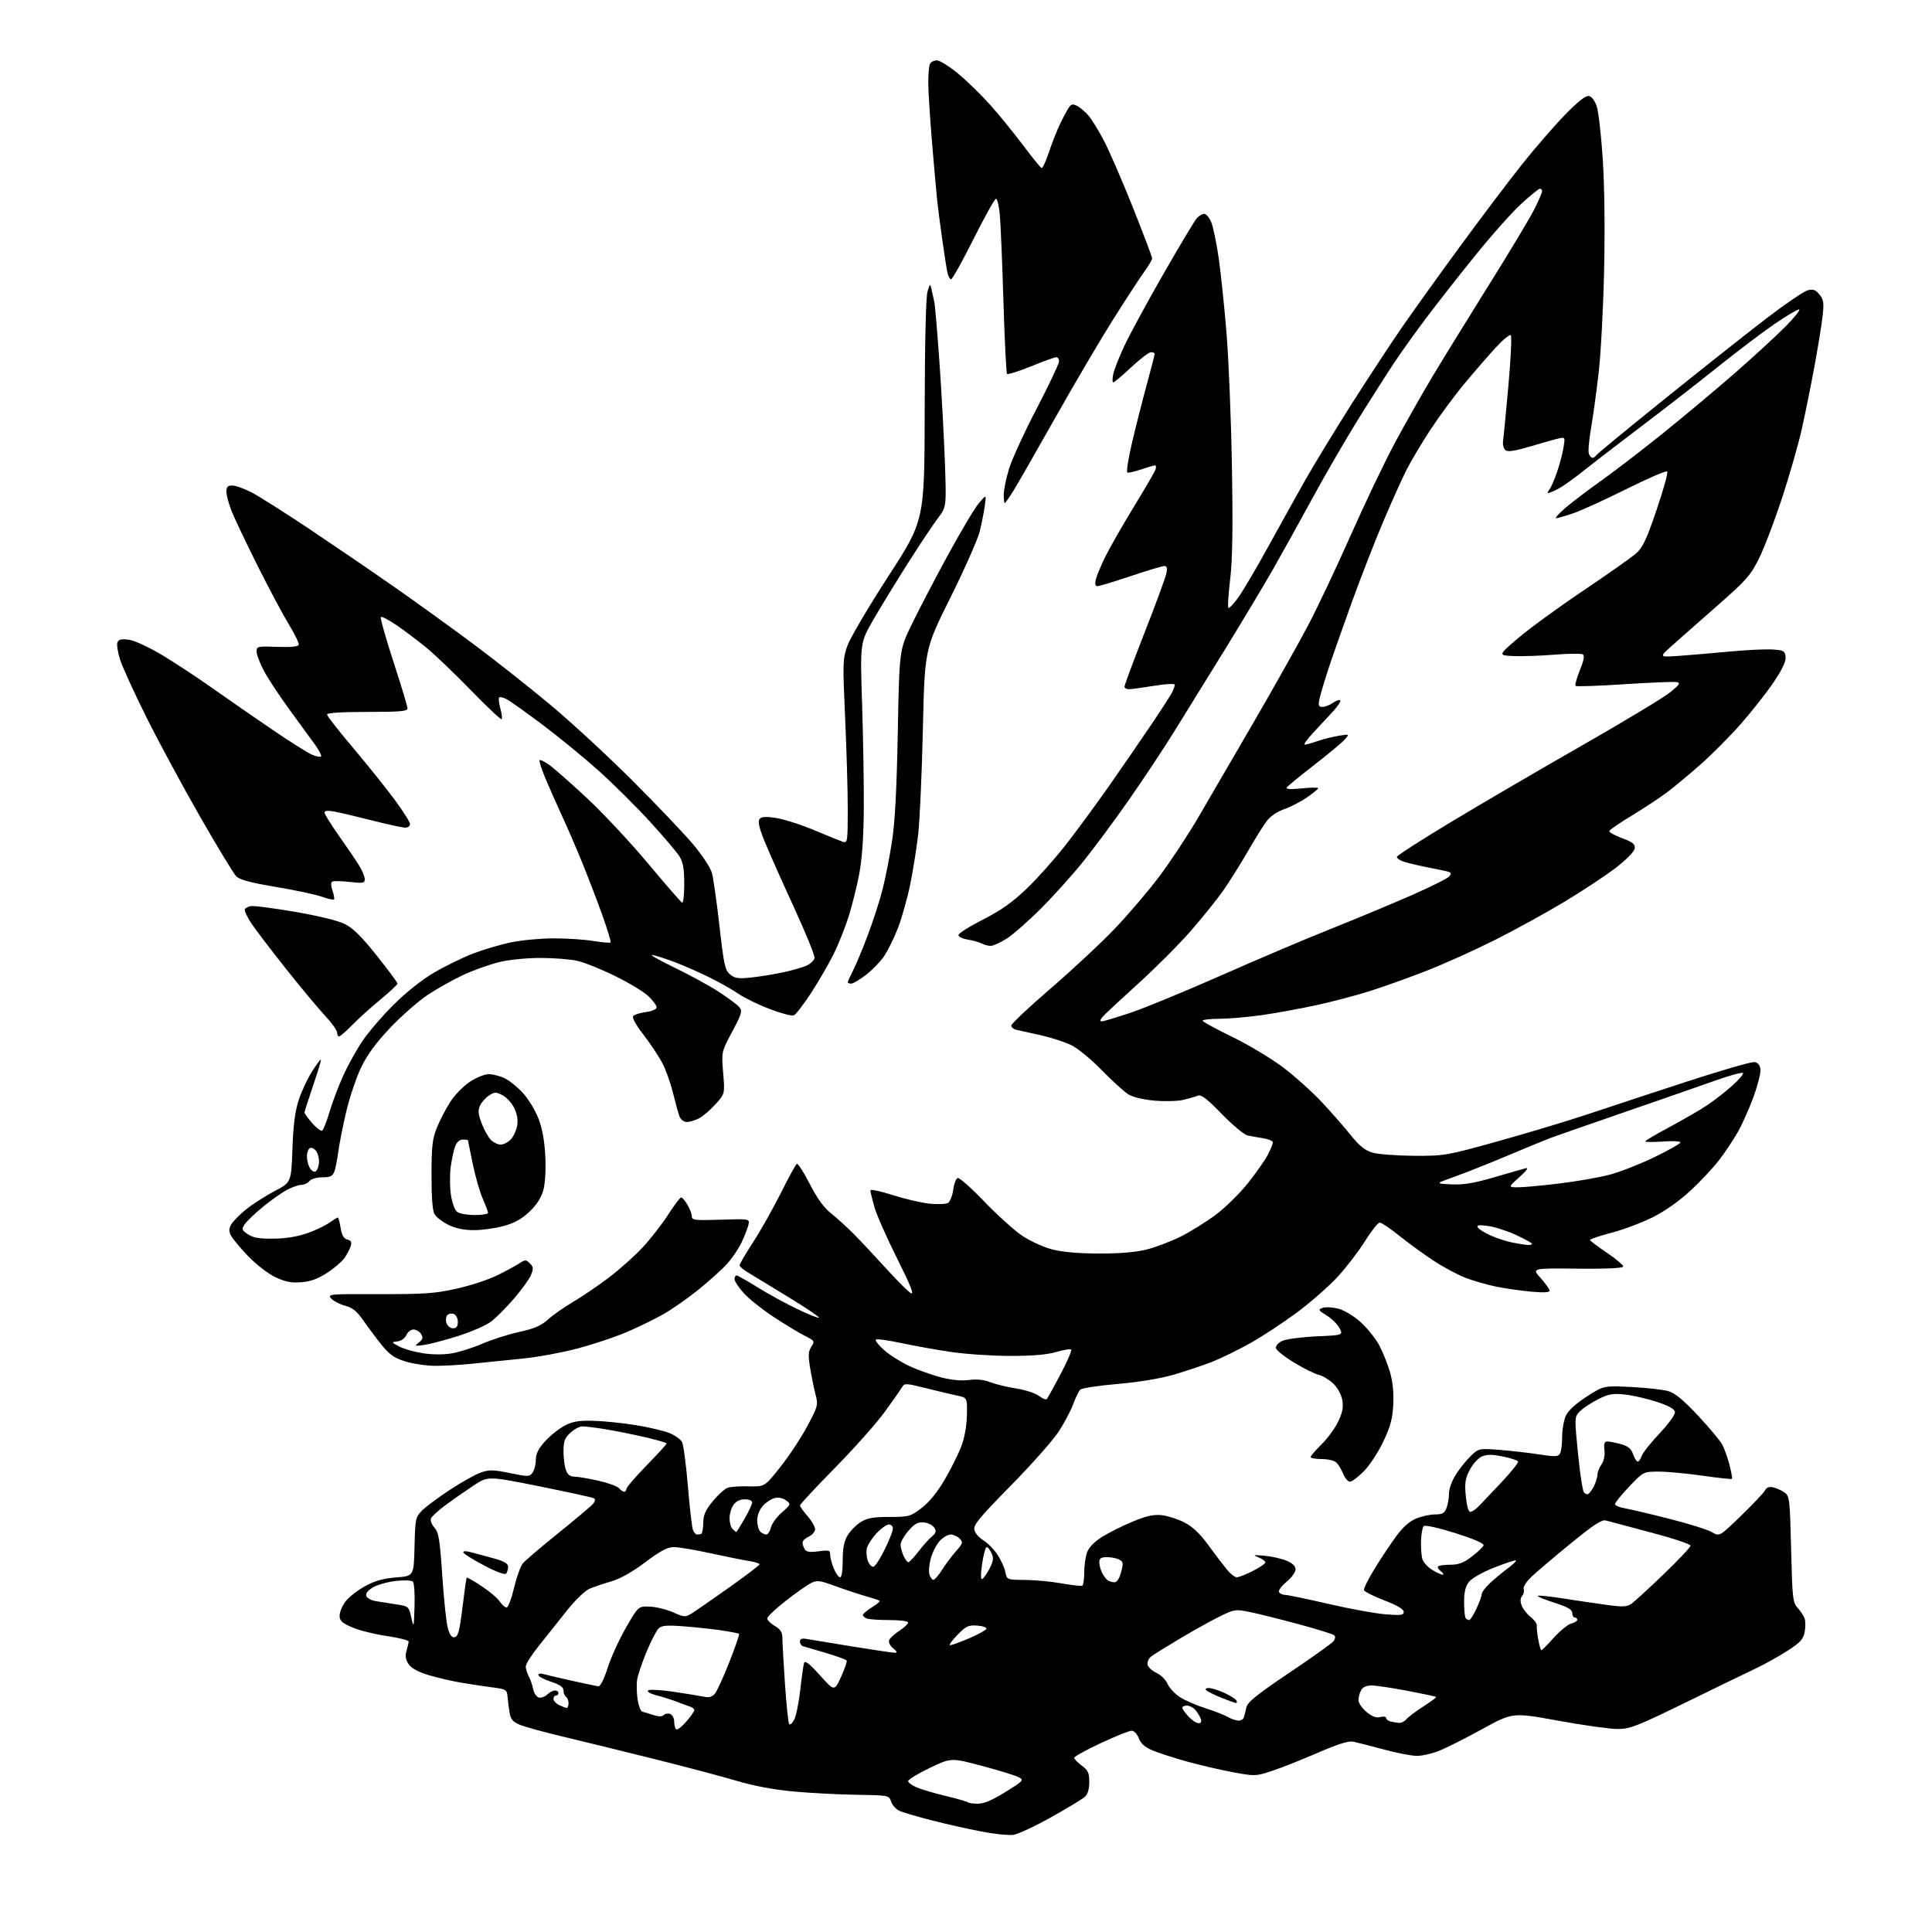 <?xml version="1.0" encoding="UTF-8" standalone="no"?>
<svg 
  version="1.1" 
  xmlns="http://www.w3.org/2000/svg" 
  xmlns:xlink="http://www.w3.org/1999/xlink" 
  xmlns:svg="http://www.w3.org/2000/svg"
  xmlns:rdf="http://www.w3.org/1999/02/22-rdf-syntax-ns#"
  xmlns:cc="http://creativecommons.org/ns#"
  xmlns:dc="http://purl.org/dc/elements/1.1/"
  viewBox="0 0 768 768"
  width="768"
  height="768"
>
<style>svg {background-color: white; }</style>"
<path stroke="none" fill="black" fill-rule="evenodd" d="M402.87,729.37C401.02,729.65 395.23,729.05 390.00,728.04C384.77,727.04 375.90,725.04 370.27,723.59C364.64,722.15 358.92,720.47 357.55,719.84C356.19,719.22 354.69,717.57 354.23,716.18C353.39,713.67 353.32,713.65 340.44,713.45C333.32,713.34 322.09,712.76 315.47,712.15C307.67,711.44 299.77,709.96 292.97,707.94C287.21,706.22 271.93,702.18 259.00,698.96C246.07,695.74 229.79,691.76 222.82,690.10C215.84,688.44 208.56,686.42 206.63,685.62C203.85,684.46 203.01,683.46 202.57,680.83C202.27,679.00 201.91,676.15 201.76,674.51C201.51,671.68 201.20,671.48 196.00,670.80C192.97,670.41 187.35,669.56 183.50,668.92C179.65,668.28 173.69,666.89 170.25,665.84C166.07,664.55 163.46,663.10 162.39,661.47C161.25,659.73 161.01,658.21 161.58,656.26C162.03,654.74 162.41,653.07 162.44,652.55C162.47,652.03 158.58,651.04 153.80,650.35C149.01,649.66 142.82,648.12 140.05,646.92C135.88,645.13 135.00,644.31 135.00,642.22C135.00,640.83 136.07,638.28 137.38,636.57C138.69,634.85 142.18,632.13 145.13,630.52C149.06,628.38 152.38,627.45 157.50,627.05C164.50,626.50 164.50,626.50 164.78,614.86C165.05,603.70 165.18,603.09 167.78,600.45C169.28,598.93 174.29,595.20 178.93,592.17C183.56,589.13 189.08,586.05 191.20,585.32C194.48,584.19 196.19,584.23 202.73,585.58C209.97,587.08 210.48,587.06 211.70,585.39C212.42,584.42 213.00,582.13 213.00,580.31C213.00,577.91 214.00,575.89 216.68,572.93C218.71,570.69 222.19,567.90 224.43,566.73C227.64,565.05 230.04,564.64 235.82,564.78C239.85,564.89 247.38,565.65 252.55,566.48C257.72,567.31 263.77,568.73 266.00,569.62C268.23,570.51 270.53,572.12 271.11,573.20C271.68,574.28 272.74,582.21 273.45,590.83C274.16,599.45 275.08,607.29 275.48,608.25C275.88,609.21 276.62,610.00 277.11,610.00C277.60,610.00 278.34,609.89 278.75,609.75C279.16,609.61 279.52,607.66 279.55,605.41C279.59,602.21 280.41,600.34 283.39,596.70C285.47,594.16 288.15,591.76 289.34,591.38C290.53,590.99 294.31,590.75 297.75,590.84C303.99,591.00 303.99,591.00 310.27,583.06C313.72,578.70 318.52,571.43 320.92,566.91C325.19,558.91 325.27,558.58 324.13,554.10C323.49,551.57 322.53,546.82 322.00,543.55C321.23,538.75 321.33,537.15 322.53,535.32C323.96,533.14 323.85,532.96 319.76,530.91C317.42,529.73 311.85,526.36 307.40,523.42C302.94,520.48 297.65,516.25 295.65,514.03C293.64,511.81 292.00,509.32 292.00,508.50C292.00,507.67 292.35,507.00 292.78,507.00C293.20,507.00 296.92,509.10 301.03,511.66C305.14,514.22 312.23,518.11 316.78,520.30C321.33,522.49 325.27,524.06 325.54,523.79C325.81,523.53 320.28,519.80 313.26,515.52C306.24,511.23 299.04,506.85 297.25,505.78C295.46,504.71 294.00,503.44 294.00,502.95C294.00,502.47 296.42,498.34 299.38,493.78C302.34,489.23 307.28,480.47 310.35,474.33C313.42,468.18 316.30,462.93 316.75,462.66C317.19,462.38 319.50,465.96 321.88,470.61C324.84,476.39 327.50,480.08 330.30,482.28C332.55,484.05 336.66,487.79 339.44,490.59C342.22,493.39 348.03,499.59 352.35,504.36C356.66,509.13 361.06,513.50 362.12,514.07C363.51,514.81 361.97,510.94 356.63,500.30C352.55,492.16 348.49,482.96 347.60,479.85C346.72,476.74 346.00,473.75 346.00,473.20C346.00,472.66 349.94,473.48 354.76,475.03C359.58,476.58 366.22,478.13 369.51,478.47C372.82,478.81 376.14,478.66 376.92,478.13C377.70,477.60 378.60,475.26 378.92,472.92C379.24,470.58 380.04,468.48 380.70,468.27C381.36,468.05 386.08,472.23 391.20,477.56C396.31,482.89 403.07,489.00 406.21,491.13C409.42,493.32 414.67,495.73 418.21,496.65C422.36,497.72 428.75,498.28 437.00,498.30C445.43,498.31 451.62,497.77 456.00,496.65C459.57,495.74 465.65,493.41 469.50,491.48C473.35,489.55 479.59,485.65 483.38,482.81C487.16,479.97 492.91,474.30 496.16,470.21C499.41,466.12 502.96,461.05 504.04,458.93C505.12,456.81 506.00,454.63 506.00,454.09C506.00,453.54 504.31,452.82 502.25,452.49C500.19,452.16 497.38,451.66 496.00,451.38C494.61,451.10 490.03,447.30 485.71,442.85C479.87,436.83 477.48,435.00 476.21,435.53C475.27,435.91 472.70,436.67 470.50,437.20C468.30,437.74 463.13,437.88 459.02,437.53C454.45,437.13 450.36,436.15 448.52,435.01C446.86,433.98 442.15,429.70 438.05,425.49C433.96,421.28 428.56,416.81 426.05,415.56C423.55,414.31 418.12,412.52 414.00,411.58C409.88,410.64 405.49,409.67 404.25,409.42C403.01,409.17 402.00,408.39 402.00,407.68C402.00,406.98 409.03,400.35 417.63,392.95C426.23,385.55 437.72,374.84 443.16,369.13C448.61,363.43 456.61,354.04 460.94,348.27C465.28,342.49 472.29,331.85 476.51,324.63C480.73,317.41 490.72,300.25 498.70,286.50C506.68,272.75 516.28,255.65 520.04,248.50C523.80,241.35 531.43,225.21 537.01,212.62C542.58,200.04 550.43,183.61 554.45,176.12C558.46,168.63 565.25,156.65 569.53,149.50C573.82,142.35 583.94,125.93 592.03,113.00C600.11,100.07 608.14,86.70 609.87,83.28C611.59,79.86 613.00,76.59 613.00,76.03C613.00,75.46 612.62,75.00 612.14,75.00C611.67,75.00 608.32,77.72 604.69,81.05C601.06,84.37 592.76,93.71 586.24,101.80C579.71,109.88 571.00,121.00 566.87,126.50C562.73,132.00 557.10,139.88 554.35,144.00C551.59,148.12 545.28,158.03 540.31,166.00C535.34,173.97 527.11,188.15 522.02,197.50C516.92,206.85 509.81,219.68 506.21,226.00C502.62,232.32 493.85,246.95 486.74,258.50C479.62,270.05 470.44,284.90 466.33,291.50C462.22,298.10 454.28,310.06 448.68,318.08C443.08,326.10 434.98,337.02 430.69,342.36C426.41,347.69 418.81,356.14 413.81,361.13C408.82,366.13 402.68,371.52 400.17,373.11C397.66,374.70 394.79,376.00 393.79,376.00C392.79,376.00 391.19,375.57 390.24,375.05C389.28,374.53 386.81,373.84 384.75,373.51C382.69,373.18 381.00,372.37 381.00,371.70C381.01,371.04 385.37,368.28 390.71,365.56C397.88,361.92 402.42,358.71 408.08,353.30C412.30,349.27 419.35,341.36 423.74,335.73C428.13,330.11 435.97,319.43 441.17,312.00C446.36,304.57 453.80,293.77 457.68,288.00C461.57,282.23 465.26,276.52 465.88,275.32C466.49,274.11 467.00,272.71 467.00,272.20C467.00,271.67 463.52,271.84 458.75,272.62C454.21,273.36 449.71,273.97 448.75,273.98C447.79,273.99 447.00,273.52 447.00,272.93C447.00,272.34 450.62,262.61 455.05,251.32C459.47,240.03 463.35,229.48 463.67,227.89C464.09,225.79 463.86,225.00 462.83,225.00C462.05,225.00 456.05,226.80 449.50,229.00C442.95,231.20 437.00,233.00 436.28,233.00C435.35,233.00 435.16,232.19 435.63,230.25C435.99,228.74 437.76,224.55 439.55,220.95C441.35,217.35 446.38,208.58 450.73,201.45C455.08,194.33 458.93,187.71 459.29,186.75C459.65,185.79 459.58,185.00 459.15,185.00C458.71,185.00 456.26,185.71 453.69,186.59C451.13,187.46 448.64,188.02 448.16,187.84C447.69,187.65 448.51,182.32 449.99,176.00C451.48,169.68 454.11,159.29 455.85,152.92C457.58,146.55 459.00,141.03 459.00,140.67C459.00,140.30 458.34,140.00 457.54,140.00C456.73,140.00 453.19,142.70 449.66,146.00C446.13,149.30 442.93,152.00 442.54,152.00C442.16,152.00 442.15,150.54 442.52,148.75C442.90,146.96 444.89,141.90 446.94,137.50C448.99,133.10 455.96,120.28 462.42,109.00C468.89,97.72 474.88,87.71 475.74,86.75C476.61,85.79 477.94,85.00 478.71,85.00C479.47,85.00 480.73,86.50 481.49,88.32C482.25,90.15 483.59,96.56 484.45,102.57C485.31,108.58 486.72,122.05 487.57,132.50C488.43,142.95 489.39,166.80 489.71,185.50C490.13,210.08 489.93,222.49 489.01,230.28C488.30,236.21 487.98,241.31 488.29,241.62C488.60,241.93 490.35,240.12 492.17,237.60C494.00,235.08 499.27,226.15 503.89,217.76C508.50,209.37 515.20,197.32 518.77,191.00C522.35,184.68 530.71,170.95 537.35,160.50C543.99,150.05 553.01,136.32 557.39,130.00C561.76,123.67 572.10,109.28 580.35,98.00C588.61,86.72 599.65,72.10 604.90,65.50C610.15,58.90 617.89,49.97 622.10,45.65C627.33,40.29 630.34,37.92 631.63,38.17C632.76,38.39 633.99,40.03 634.75,42.34C635.43,44.43 636.51,53.88 637.13,63.32C637.81,73.71 638.02,91.17 637.66,107.50C637.33,122.35 636.36,140.57 635.51,148.00C634.66,155.43 633.30,165.39 632.47,170.14C631.65,174.89 631.26,179.50 631.60,180.39C631.94,181.27 632.59,182.00 633.05,182.00C633.51,182.00 634.16,181.55 634.50,181.01C634.83,180.46 647.27,170.23 662.14,158.26C677.01,146.29 695.20,131.90 702.57,126.27C709.93,120.65 717.17,115.74 718.65,115.37C720.76,114.84 721.75,115.21 723.27,117.09C724.91,119.11 725.10,120.40 724.53,125.49C724.17,128.79 722.75,137.57 721.39,145.00C720.03,152.43 717.77,163.68 716.37,170.00C714.97,176.32 711.37,188.93 708.39,198.00C705.40,207.07 701.28,217.88 699.23,222.00C695.86,228.77 694.22,230.63 682.40,241.00C675.19,247.32 667.09,254.47 664.40,256.89C659.50,261.27 659.50,261.27 667.50,260.71C671.90,260.40 680.90,259.63 687.50,259.01C694.10,258.38 701.75,258.01 704.50,258.18C709.04,258.47 709.53,258.74 709.80,261.09C710.01,262.87 708.54,266.00 705.12,271.09C702.38,275.17 696.59,282.55 692.25,287.50C687.92,292.45 680.69,299.74 676.20,303.70C671.71,307.67 665.64,312.72 662.72,314.92C659.80,317.13 653.46,321.31 648.65,324.22C643.83,327.12 639.80,329.89 639.70,330.36C639.59,330.84 641.89,332.11 644.81,333.20C649.18,334.83 650.06,335.56 649.81,337.31C649.63,338.56 646.54,341.71 642.28,344.98C638.32,348.03 629.10,354.12 621.80,358.52C614.50,362.91 602.05,369.75 594.11,373.73C586.18,377.71 574.03,383.18 567.10,385.89C560.17,388.60 550.02,392.23 544.55,393.97C539.07,395.70 529.40,398.25 523.05,399.62C516.70,400.99 507.00,402.76 501.50,403.54C496.00,404.32 488.46,404.97 484.75,404.98C481.04,404.99 478.03,405.34 478.07,405.75C478.11,406.16 483.40,409.05 489.82,412.17C496.24,415.29 505.32,420.73 510.00,424.26C514.67,427.79 521.65,434.05 525.51,438.18C529.37,442.31 534.54,448.22 537.01,451.32C540.30,455.44 542.57,457.27 545.50,458.16C547.70,458.83 555.12,459.40 562.00,459.44C574.26,459.50 574.90,459.39 595.50,453.66C607.05,450.45 623.02,445.64 631.00,442.98C638.98,440.31 656.69,434.48 670.36,430.01C684.04,425.55 696.19,422.03 697.36,422.20C698.81,422.40 699.60,423.33 699.80,425.08C699.97,426.50 698.74,431.40 697.07,435.96C695.41,440.52 692.62,446.79 690.88,449.88C689.14,452.97 685.78,458.03 683.40,461.11C681.03,464.20 675.87,469.71 671.93,473.36C667.52,477.44 661.78,481.49 657.03,483.86C652.78,485.99 645.41,488.76 640.65,490.02C635.89,491.27 632.02,492.57 632.04,492.90C632.05,493.23 635.09,495.52 638.78,498.00C642.47,500.48 645.37,502.95 645.23,503.50C645.06,504.13 638.27,504.43 626.92,504.31C608.88,504.12 608.88,504.12 612.44,508.06C614.40,510.23 616.00,512.48 616.00,513.06C616.00,513.77 613.59,513.90 608.75,513.46C604.76,513.10 598.58,512.22 595.00,511.50C591.42,510.78 585.93,509.22 582.79,508.04C579.65,506.86 573.80,503.73 569.79,501.09C565.78,498.45 559.63,493.97 556.12,491.14C552.61,488.31 549.17,486.00 548.48,486.00C547.78,486.00 545.16,489.28 542.66,493.29C540.16,497.30 535.28,503.68 531.81,507.47C528.34,511.25 521.05,517.65 515.62,521.69C510.18,525.72 501.86,531.20 497.12,533.86C492.38,536.52 485.57,539.86 482.00,541.28C478.42,542.70 471.53,545.01 466.68,546.42C461.19,548.01 452.71,549.42 444.18,550.15C436.66,550.79 430.01,551.81 429.41,552.41C428.81,553.01 427.53,555.65 426.57,558.27C425.61,560.90 422.97,565.85 420.71,569.27C418.45,572.70 409.89,582.34 401.68,590.69C389.07,603.52 386.84,606.24 387.34,608.20C387.66,609.48 389.21,611.28 390.79,612.22C392.38,613.15 394.86,615.64 396.32,617.73C397.77,619.83 399.25,623.00 399.60,624.77C400.25,628.00 400.25,628.00 407.38,628.04C411.29,628.06 417.88,628.68 422.00,629.42C426.12,630.15 429.84,630.56 430.25,630.32C430.66,630.08 431.00,627.73 431.00,625.09C431.00,622.45 431.49,618.91 432.08,617.20C432.76,615.25 434.89,612.99 437.87,611.08C440.46,609.42 445.94,606.66 450.04,604.95C455.70,602.60 458.53,601.96 461.78,602.30C464.13,602.56 468.18,603.85 470.78,605.18C474.05,606.85 476.94,609.57 480.21,614.05C482.81,617.60 486.11,621.96 487.56,623.75C489.01,625.54 490.84,627.00 491.63,627.00C492.42,627.00 495.30,625.87 498.03,624.48C500.76,623.10 503.00,621.56 503.00,621.07C503.00,620.57 501.76,619.68 500.25,619.07C497.85,618.12 498.16,618.04 502.64,618.43C505.46,618.68 509.40,619.56 511.39,620.39C513.81,621.40 515.00,622.55 515.00,623.88C515.00,624.96 513.37,627.20 511.38,628.84C509.40,630.47 508.07,632.31 508.44,632.91C508.81,633.51 509.90,634.00 510.87,634.00C511.83,634.00 519.56,635.61 528.06,637.57C536.55,639.54 546.76,641.40 550.75,641.72C556.92,642.20 558.00,642.05 558.00,640.72C558.00,639.68 555.36,638.13 550.28,636.17C546.04,634.53 542.40,632.70 542.20,632.11C542.00,631.51 544.00,627.53 546.63,623.26C549.27,618.99 553.15,613.18 555.27,610.34C557.80,606.94 560.46,604.63 563.07,603.59C565.26,602.71 568.62,602.00 570.54,602.00C573.39,602.00 574.23,601.51 575.02,599.43C575.56,598.02 576.00,595.41 576.00,593.63C576.00,591.77 577.22,588.50 578.87,585.95C580.44,583.50 583.12,580.20 584.82,578.60C587.87,575.75 588.05,575.72 596.21,576.36C600.77,576.72 607.81,577.53 611.85,578.16C617.97,579.11 619.34,579.07 620.08,577.90C620.57,577.13 620.98,574.09 620.98,571.15C620.99,568.21 621.67,564.38 622.50,562.65C623.43,560.69 626.53,557.86 630.75,555.16C637.50,550.81 637.50,550.81 648.50,551.36C654.55,551.67 661.16,552.40 663.19,552.99C665.83,553.76 669.19,556.53 675.04,562.78C679.53,567.58 683.87,572.79 684.69,574.37C685.51,575.95 686.77,579.55 687.51,582.37C688.24,585.19 688.67,587.66 688.46,587.87C688.26,588.07 683.01,587.51 676.80,586.61C670.58,585.72 662.76,584.99 659.40,584.99C653.30,585.00 653.30,585.00 647.65,590.93C644.54,594.18 642.00,597.31 642.00,597.88C642.00,598.45 643.69,599.20 645.75,599.54C647.81,599.89 655.80,601.77 663.50,603.72C671.20,605.67 678.85,608.07 680.50,609.05C683.50,610.84 683.50,610.84 692.00,602.63C696.67,598.11 700.97,593.58 701.55,592.55C702.31,591.19 703.27,590.85 705.05,591.30C706.40,591.64 708.40,592.57 709.50,593.37C711.36,594.73 711.53,596.30 712.00,615.84C712.47,635.39 712.65,637.00 714.60,639.17C715.76,640.45 717.00,642.35 717.37,643.38C717.74,644.42 717.75,646.83 717.39,648.74C716.85,651.61 715.67,652.90 710.62,656.17C707.25,658.35 701.58,661.52 698.00,663.21C694.42,664.90 681.83,671.02 670.00,676.80C650.63,686.26 647.95,687.30 643.00,687.30C639.98,687.30 629.35,685.82 619.39,684.00C601.29,680.70 601.29,680.70 589.24,687.33C582.61,690.97 574.88,694.86 572.06,695.98C569.24,697.09 565.26,698.00 563.21,697.99C561.17,697.99 555.23,696.83 550.00,695.42C544.77,694.01 539.31,692.62 537.86,692.33C536.04,691.97 531.68,693.34 523.86,696.75C517.61,699.47 509.48,702.69 505.79,703.91C499.22,706.09 498.90,706.10 490.29,704.52C485.46,703.63 477.23,701.72 472.00,700.28C466.77,698.83 460.55,696.83 458.16,695.82C455.10,694.53 453.49,693.11 452.69,691.00C452.03,689.25 450.84,688.00 449.82,688.00C448.87,688.00 443.34,690.22 437.54,692.93C431.74,695.65 427.00,698.26 427.00,698.75C427.00,699.23 428.35,700.62 430.00,701.84C432.53,703.71 433.00,704.74 433.00,708.37C433.00,711.22 432.40,713.23 431.25,714.27C430.29,715.14 424.27,718.78 417.87,722.36C411.47,725.94 404.72,729.09 402.87,729.37zM388.78,717.00C391.15,717.00 394.57,715.54 399.72,712.33C406.98,707.81 407.13,707.63 404.85,706.43C403.56,705.75 397.01,703.74 390.29,701.95C378.09,698.71 378.09,698.71 369.54,702.81C364.84,705.06 361.00,707.40 361.00,708.00C361.00,708.61 362.58,709.76 364.51,710.57C366.44,711.37 371.67,712.91 376.13,713.97C380.59,715.04 384.49,716.16 384.79,716.45C385.09,716.75 386.88,717.00 388.78,717.00zM272.75,684.42C274.54,682.36 276.00,680.28 276.00,679.80C276.00,679.33 275.21,678.69 274.25,678.38C273.29,678.08 270.93,677.21 269.00,676.45C267.07,675.70 263.53,674.58 261.12,673.96C258.64,673.33 257.13,672.48 257.62,671.99C258.12,671.50 262.64,671.74 268.00,672.54C273.23,673.32 278.65,674.21 280.06,674.52C281.80,674.90 283.11,674.50 284.16,673.29C285.00,672.30 287.60,666.63 289.94,660.67C292.27,654.72 294.02,649.68 293.81,649.48C293.61,649.28 290.53,648.67 286.97,648.13C283.41,647.60 276.63,646.86 271.90,646.50C264.86,645.97 263.02,646.13 261.76,647.39C260.91,648.23 258.78,652.38 257.02,656.60C255.27,660.82 253.59,665.76 253.29,667.58C253.00,669.40 253.07,672.97 253.45,675.50C253.83,678.04 254.67,680.25 255.32,680.41C255.97,680.57 257.93,681.16 259.67,681.73C261.81,682.43 263.16,682.44 263.85,681.75C264.41,681.19 265.57,681.01 266.43,681.34C267.29,681.67 268.00,683.00 268.00,684.30C268.00,685.60 268.34,687.01 268.75,687.42C269.16,687.84 270.96,686.49 272.75,684.42zM315.70,683.60C316.47,682.13 317.56,676.78 318.12,671.71C318.68,666.64 319.37,661.83 319.65,661.00C320.00,659.94 321.85,661.39 325.92,665.93C331.69,672.36 331.69,672.36 334.34,666.57C335.79,663.39 336.79,660.47 336.56,660.09C336.32,659.71 332.61,658.35 328.31,657.07C324.02,655.79 319.94,654.60 319.25,654.41C318.56,654.22 318.00,653.38 318.00,652.56C318.00,651.46 318.75,651.18 320.75,651.53C322.26,651.80 330.41,653.14 338.85,654.51C347.30,655.88 354.88,657.00 355.71,657.00C356.81,657.00 356.62,656.52 355.05,655.24C353.80,654.23 353.12,652.85 353.46,651.99C353.78,651.17 355.61,649.48 357.52,648.24C359.43,647.00 361.00,645.54 361.00,644.99C361.00,644.43 357.81,644.00 353.58,644.00C349.50,644.00 345.45,643.73 344.58,643.39C343.71,643.06 343.00,642.42 343.00,641.97C343.00,641.53 344.60,640.18 346.55,638.97C348.51,637.76 349.92,636.59 349.70,636.37C349.48,636.15 347.09,635.34 344.40,634.58C341.70,633.82 336.24,632.02 332.26,630.57C325.64,628.16 324.78,628.06 322.21,629.39C320.67,630.19 316.17,633.38 312.20,636.48C308.24,639.58 305.00,642.67 305.00,643.34C305.00,644.02 306.35,645.37 308.00,646.34C310.33,647.72 311.00,648.83 311.02,651.31C311.02,653.06 311.49,661.20 312.04,669.39C312.60,677.58 313.34,684.73 313.68,685.28C314.02,685.83 314.93,685.08 315.70,683.60zM476.42,685.00C477.43,685.00 477.73,684.42 477.32,683.25C476.98,682.29 476.02,680.71 475.19,679.75C474.37,678.79 472.86,678.00 471.85,678.00C470.83,678.00 470.00,678.38 470.00,678.85C470.00,679.32 471.10,680.90 472.45,682.35C473.80,683.81 475.59,685.00 476.42,685.00zM556.13,684.88C557.02,684.95 558.35,684.28 559.08,683.40C559.82,682.52 562.84,680.24 565.82,678.34C568.79,676.44 571.06,674.73 570.86,674.55C570.66,674.37 565.51,673.27 559.41,672.11C553.31,670.95 546.91,670.00 545.19,670.00C543.13,670.00 541.72,670.66 541.04,671.93C540.47,673.00 540.00,674.76 540.00,675.85C540.00,676.93 541.42,679.02 543.16,680.48C545.40,682.36 547.00,682.97 548.66,682.55C549.95,682.23 551.00,682.39 551.00,682.91C551.00,683.43 551.79,684.06 552.75,684.31C553.71,684.56 555.23,684.82 556.13,684.88zM492.28,683.96C493.26,683.98 494.24,683.44 494.45,682.75C494.66,682.06 495.10,680.28 495.43,678.78C495.90,676.62 499.38,673.80 512.36,665.06C521.34,659.02 529.28,653.36 530.01,652.49C530.78,651.56 530.94,650.57 530.41,650.07C529.91,649.61 523.58,647.63 516.35,645.67C509.12,643.72 500.46,641.55 497.09,640.86C491.19,639.64 490.78,639.69 485.24,642.38C482.08,643.90 475.00,647.83 469.50,651.09C464.00,654.36 458.67,657.67 457.66,658.44C456.65,659.22 455.98,660.67 456.16,661.67C456.35,662.68 457.94,664.17 459.71,665.00C461.48,665.83 463.46,667.78 464.12,669.34C464.78,670.90 466.93,673.25 468.91,674.55C470.88,675.85 475.43,677.85 479.00,678.98C482.57,680.11 486.62,681.69 488.00,682.48C489.38,683.28 491.30,683.95 492.28,683.96zM225.25,678.93C225.66,678.97 226.00,678.13 226.00,677.06C226.00,675.99 225.55,674.84 225.00,674.50C224.45,674.16 224.00,673.04 224.00,672.02C224.00,670.68 222.61,669.70 219.00,668.50C216.25,667.59 214.00,666.40 214.00,665.85C214.00,665.31 214.79,665.10 215.75,665.39C216.71,665.69 221.78,666.88 227.00,668.04C232.22,669.21 237.10,670.24 237.83,670.33C238.65,670.44 240.06,667.66 241.55,663.00C242.86,658.88 246.15,651.67 248.84,647.00C253.75,638.50 253.75,638.50 258.26,638.65C260.74,638.74 264.91,639.75 267.53,640.91C272.12,642.94 272.39,642.95 275.11,641.26C276.67,640.29 283.32,635.67 289.91,631.00C296.49,626.33 301.91,622.20 301.94,621.84C301.97,621.47 300.09,620.88 297.75,620.52C295.41,620.16 288.50,618.77 282.38,617.43C276.26,616.09 269.74,615.00 267.88,615.00C265.30,615.00 262.60,616.43 256.50,621.02C251.37,624.87 246.53,627.60 243.00,628.62C239.97,629.50 236.08,630.81 234.34,631.55C232.54,632.31 228.69,636.03 225.39,640.19C222.20,644.21 217.21,650.48 214.30,654.11C211.38,657.75 209.00,661.49 209.00,662.43C209.00,663.36 209.53,665.11 210.17,666.32C210.82,667.52 211.62,669.85 211.96,671.49C212.31,673.19 213.32,674.63 214.29,674.82C215.23,675.00 216.70,674.44 217.57,673.57C218.43,672.71 219.79,672.00 220.57,672.00C221.36,672.00 222.00,672.45 222.00,673.00C222.00,673.55 221.55,674.00 221.00,674.00C220.45,674.00 220.00,674.61 220.00,675.35C220.00,676.09 221.01,677.18 222.25,677.78C223.49,678.38 224.84,678.90 225.25,678.93zM491.31,676.95C490.86,676.92 488.25,675.98 485.50,674.88C482.75,673.77 480.07,672.44 479.55,671.93C478.96,671.35 479.33,671.01 480.55,671.02C481.62,671.03 484.36,671.89 486.63,672.92C488.90,673.95 491.06,675.29 491.44,675.90C491.81,676.50 491.75,676.98 491.31,676.95zM612.73,656.00C612.98,656.00 615.22,653.75 617.69,650.99C620.17,648.24 623.28,645.72 624.60,645.39C625.92,645.05 627.00,644.38 627.00,643.89C627.00,643.40 626.55,643.00 626.00,643.00C625.45,643.00 625.00,642.19 625.00,641.20C625.00,639.84 623.23,638.82 617.92,637.11C614.02,635.86 611.04,634.63 611.29,634.37C611.55,634.12 615.97,634.57 621.13,635.38C626.28,636.18 634.06,637.33 638.41,637.93C644.93,638.83 646.68,638.77 648.41,637.60C649.56,636.82 655.34,631.52 661.26,625.84C667.18,620.15 672.02,615.01 672.01,614.42C672.01,613.82 664.91,611.46 656.25,609.18C647.59,606.89 639.55,604.76 638.39,604.43C636.75,603.97 633.59,606.03 624.39,613.54C617.85,618.88 610.85,624.82 608.83,626.75C606.76,628.72 605.39,630.86 605.69,631.64C605.98,632.40 605.71,633.64 605.09,634.39C604.32,635.32 604.26,636.56 604.90,638.25C605.42,639.62 607.04,641.67 608.48,642.81C609.93,643.95 611.02,645.47 610.91,646.19C610.80,646.91 611.06,649.41 611.48,651.75C611.91,654.09 612.47,656.00 612.73,656.00zM377.70,654.00C378.31,654.00 381.70,652.76 385.25,651.25C388.79,649.74 391.88,648.05 392.10,647.50C392.32,646.95 390.70,646.37 388.50,646.20C384.96,645.94 384.04,646.38 380.54,649.95C378.37,652.18 377.09,654.00 377.70,654.00zM180.78,650.80C182.11,650.55 182.72,648.19 183.83,638.99C184.60,632.67 185.37,627.34 185.54,627.15C185.72,626.96 188.40,628.49 191.50,630.55C194.61,632.61 197.84,635.35 198.69,636.64C199.54,637.94 200.74,639.00 201.37,639.00C201.99,639.00 203.32,635.51 204.33,631.25C205.34,626.99 206.91,622.59 207.83,621.47C208.75,620.36 215.12,614.92 222.00,609.38C228.88,603.85 235.08,598.61 235.80,597.75C236.55,596.84 236.70,595.93 236.16,595.60C235.65,595.28 225.95,593.16 214.61,590.88C193.98,586.73 193.98,586.73 188.24,590.53C185.08,592.62 180.11,596.09 177.19,598.24C174.27,600.39 171.62,602.82 171.31,603.63C171.00,604.44 171.63,606.09 172.72,607.30C174.40,609.18 174.85,611.98 175.82,626.50C176.44,635.85 177.44,645.21 178.04,647.31C178.81,650.01 179.61,651.03 180.78,650.80zM164.79,638.59C164.95,633.69 164.65,629.25 164.13,628.73C163.58,628.18 160.66,628.08 157.22,628.47C153.94,628.86 149.86,630.02 148.15,631.06C146.14,632.28 145.25,633.48 145.62,634.45C145.93,635.27 147.61,636.18 149.35,636.47C151.08,636.76 154.75,637.34 157.50,637.76C162.44,638.51 162.51,638.58 163.50,643.01C164.46,647.32 164.51,647.15 164.79,638.59zM584.06,644.00C584.45,644.00 585.73,641.98 586.89,639.51C588.05,637.04 589.00,634.43 589.00,633.71C589.00,632.98 590.46,631.02 592.25,629.35C594.04,627.68 597.20,625.05 599.28,623.51C601.35,621.98 602.86,620.53 602.63,620.30C602.40,620.07 598.54,621.33 594.05,623.10C589.35,624.96 585.06,627.38 583.94,628.80C582.54,630.59 582.00,632.84 582.00,636.97C582.00,640.10 582.30,642.97 582.67,643.33C583.03,643.70 583.66,644.00 584.06,644.00zM443.04,628.98C444.01,628.99 444.99,627.48 445.66,624.97C446.61,621.44 446.51,620.81 444.94,619.97C443.94,619.43 441.75,619.00 440.07,619.00C437.63,619.00 437.00,619.43 437.00,621.07C437.00,622.20 437.52,624.11 438.15,625.32C438.78,626.52 439.79,627.83 440.40,628.23C441.00,628.64 442.19,628.98 443.04,628.98zM371.05,628.00C371.56,628.00 373.09,626.23 374.45,624.07C375.82,621.91 378.31,618.58 379.99,616.67C382.78,613.48 382.91,613.05 381.45,611.59C380.57,610.72 378.97,610.00 377.88,610.00C376.79,610.00 374.86,611.13 373.58,612.51C372.30,613.89 370.70,616.99 370.03,619.40C369.35,621.82 369.10,624.74 369.47,625.90C369.83,627.05 370.55,628.00 371.05,628.00zM390.41,627.70C390.94,627.52 392.24,625.69 393.32,623.62C394.89,620.59 395.05,619.40 394.15,617.44C393.54,616.10 392.68,615.00 392.23,615.00C391.78,615.00 390.97,617.93 390.43,621.51C389.81,625.64 389.80,627.90 390.41,627.70zM201.23,625.51C200.78,626.14 197.49,624.95 192.53,622.35C188.15,620.06 184.41,617.73 184.22,617.17C183.99,616.48 185.12,616.47 187.69,617.15C189.79,617.69 193.86,618.81 196.75,619.62C200.46,620.67 202.00,621.60 201.98,622.80C201.98,623.74 201.64,624.95 201.23,625.51zM333.95,627.00C334.58,627.00 335.00,624.30 335.00,620.25C335.01,615.28 335.53,612.64 336.99,610.24C338.09,608.45 340.45,606.09 342.24,604.99C344.78,603.44 347.28,603.01 353.61,603.00C361.35,603.00 361.92,602.84 366.36,599.45C369.36,597.16 372.61,593.17 375.52,588.20C378.00,583.97 380.97,578.02 382.12,575.00C383.42,571.59 384.27,566.86 384.36,562.55C384.50,555.61 384.50,555.61 380.50,554.77C378.30,554.30 372.70,552.98 368.04,551.81C359.96,549.80 359.54,549.78 358.54,551.49C357.97,552.48 354.84,556.93 351.59,561.39C348.34,565.85 339.45,575.83 331.84,583.57C324.23,591.31 318.00,598.00 318.00,598.44C318.00,598.88 319.35,600.77 321.00,602.65C322.65,604.53 324.00,606.88 324.00,607.87C324.00,608.87 322.88,610.19 321.50,610.82C320.12,611.44 319.01,612.53 319.02,613.23C319.02,613.93 319.43,615.13 319.92,615.90C320.57,616.93 322.01,617.13 325.40,616.67C329.55,616.10 330.00,616.23 330.00,618.05C330.00,619.16 330.65,621.62 331.45,623.53C332.25,625.44 333.37,627.00 333.95,627.00zM573.50,625.96C574.05,625.95 573.72,625.34 572.77,624.62C571.81,623.89 571.32,623.01 571.68,622.65C572.04,622.29 574.25,622.00 576.59,622.00C579.85,622.00 581.84,621.24 585.09,618.75C587.43,616.96 589.52,614.96 589.74,614.30C589.99,613.54 585.90,611.77 578.49,609.43C571.66,607.28 566.47,606.13 565.94,606.66C565.45,607.15 564.97,609.79 564.88,612.52C564.78,615.26 565.04,618.54 565.44,619.82C565.85,621.09 567.60,623.01 569.34,624.07C571.08,625.13 572.95,625.98 573.50,625.96zM347.26,622.78C347.94,622.57 349.93,619.49 351.68,615.95C353.43,612.40 354.90,608.71 354.93,607.75C354.97,606.77 354.28,606.00 353.37,606.00C352.47,606.00 350.28,607.55 348.49,609.44C346.71,611.33 344.97,614.00 344.62,615.37C344.28,616.74 344.45,619.05 345.00,620.51C345.56,621.97 346.57,622.99 347.26,622.78zM361.08,621.00C361.49,621.00 363.30,619.09 365.10,616.75C366.89,614.41 369.29,611.73 370.43,610.79C372.09,609.43 372.28,608.73 371.40,607.29C370.79,606.31 368.95,605.36 367.30,605.20C364.91,604.96 363.66,605.63 361.15,608.48C359.42,610.46 358.00,612.93 358.00,613.99C358.00,615.04 358.52,617.05 359.16,618.45C359.80,619.85 360.66,621.00 361.08,621.00zM304.59,610.00C305.25,610.00 306.07,608.76 306.43,607.25C306.78,605.74 308.74,603.03 310.78,601.23C314.42,598.03 314.46,597.92 312.50,596.43C311.29,595.51 309.51,595.14 308.00,595.49C306.62,595.81 304.49,597.21 303.25,598.59C301.90,600.11 301.00,602.40 301.00,604.36C301.00,606.14 301.54,608.14 302.20,608.80C302.86,609.46 303.94,610.00 304.59,610.00zM292.68,609.00C292.83,609.00 294.31,606.64 295.97,603.75C297.63,600.86 298.99,597.94 298.99,597.25C299.00,596.53 297.75,596.00 296.06,596.00C294.15,596.00 292.57,596.78 291.56,598.22C290.70,599.44 290.00,601.83 290.00,603.52C290.00,605.22 290.54,607.14 291.20,607.80C291.86,608.46 292.53,609.00 292.68,609.00zM584.48,601.00C585.14,601.00 586.65,599.99 587.84,598.75C589.02,597.51 593.13,593.17 596.97,589.11C600.80,585.04 603.72,581.36 603.45,580.92C603.18,580.49 600.46,579.61 597.40,578.98C593.30,578.13 591.13,578.12 589.15,578.94C587.63,579.57 585.52,581.87 584.27,584.27C582.43,587.82 582.17,589.51 582.68,594.75C583.05,598.62 583.74,601.00 584.48,601.00zM631.03,594.00C631.54,594.00 632.64,592.67 633.47,591.05C634.31,589.43 635.00,587.28 635.00,586.27C635.00,585.27 635.72,583.42 636.60,582.16C637.59,580.75 638.05,578.55 637.80,576.44C637.50,573.83 637.77,573.00 638.95,573.01C639.80,573.01 642.22,573.49 644.33,574.07C647.20,574.87 648.41,575.86 649.17,578.07C649.74,579.68 650.57,581.00 651.03,581.00C651.49,581.00 652.17,580.02 652.55,578.83C652.93,577.64 656.14,573.57 659.69,569.80C663.51,565.73 666.01,562.24 665.82,561.22C665.60,560.07 663.16,558.74 658.50,557.22C654.65,555.96 648.97,554.67 645.87,554.34C641.19,553.84 639.45,554.14 635.52,556.10C632.93,557.39 629.72,559.46 628.39,560.69C626.14,562.77 626.02,563.41 626.56,570.21C626.89,574.22 627.57,580.81 628.08,584.85C628.59,588.90 629.26,592.61 629.56,593.10C629.87,593.60 630.53,594.00 631.03,594.00zM248.12,593.00C248.61,593.00 249.00,592.50 249.00,591.88C249.00,591.26 252.60,587.07 257.00,582.56C261.40,578.05 265.00,574.11 265.00,573.81C265.00,573.50 260.84,572.30 255.75,571.15C250.66,569.99 243.57,568.59 240.00,568.03C236.43,567.47 232.60,567.01 231.49,567.01C230.38,567.00 228.25,568.14 226.74,569.54C224.47,571.64 224.00,572.93 224.00,576.98C224.00,579.67 224.44,583.02 224.98,584.43C225.65,586.21 226.69,587.00 228.35,587.00C229.67,587.00 233.94,587.72 237.84,588.60C241.73,589.48 245.44,590.83 246.08,591.60C246.72,592.37 247.64,593.00 248.12,593.00zM536.62,589.00C535.86,589.00 534.67,587.61 533.96,585.91C533.26,584.22 532.05,582.19 531.27,581.41C530.48,580.62 527.91,580.00 525.43,580.00C522.99,580.00 521.00,579.64 521.00,579.21C521.00,578.77 522.96,576.49 525.36,574.13C527.76,571.78 530.75,567.67 531.99,565.02C533.73,561.31 534.09,559.30 533.55,556.42C533.13,554.19 531.64,551.53 529.90,549.90C528.27,548.39 525.72,546.87 524.22,546.53C522.73,546.20 518.36,544.02 514.51,541.70C510.67,539.38 507.39,536.78 507.22,535.92C507.05,535.01 508.09,533.80 509.71,533.03C511.24,532.31 517.32,531.50 523.21,531.23C533.92,530.75 533.92,530.75 532.48,527.97C531.69,526.44 529.40,524.17 527.38,522.92C524.03,520.86 523.88,520.59 525.73,519.90C526.85,519.49 529.63,519.63 531.92,520.21C534.37,520.83 538.03,523.02 540.83,525.53C543.44,527.88 546.76,531.99 548.20,534.65C549.64,537.32 551.58,542.14 552.52,545.36C553.64,549.24 554.08,553.64 553.84,558.36C553.55,564.02 552.72,567.09 549.83,573.16C547.83,577.37 544.35,582.65 542.09,584.91C539.84,587.16 537.38,589.00 536.62,589.00zM416.11,556.15C416.44,555.79 418.90,551.36 421.57,546.30C424.24,541.23 426.15,536.82 425.81,536.48C425.47,536.14 422.82,536.57 419.92,537.43C416.31,538.50 410.54,539.00 401.70,539.00C394.58,539.00 383.97,538.30 378.13,537.44C372.28,536.58 363.30,534.97 358.16,533.86C353.02,532.76 348.52,532.15 348.16,532.53C347.80,532.90 349.30,534.79 351.50,536.73C353.70,538.68 358.23,541.52 361.56,543.06C364.89,544.59 370.51,546.60 374.06,547.52C378.21,548.59 382.16,548.97 385.17,548.57C388.27,548.16 391.12,548.45 393.67,549.45C395.78,550.27 400.42,551.40 403.99,551.95C407.56,552.51 411.61,553.83 412.99,554.88C414.37,555.93 415.77,556.50 416.11,556.15zM172.81,542.94C169.34,542.91 164.04,542.11 161.04,541.17C156.63,539.78 154.80,538.48 151.54,534.41C149.32,531.64 146.06,527.28 144.31,524.74C141.90,521.25 140.16,519.85 137.22,519.06C135.07,518.48 132.58,517.19 131.67,516.19C130.08,514.43 130.76,514.37 150.76,514.43C168.55,514.48 172.90,514.18 181.30,512.31C186.70,511.12 193.90,508.78 197.30,507.13C200.71,505.47 204.73,503.32 206.24,502.33C208.79,500.67 209.09,500.66 210.64,502.21C212.05,503.62 212.11,504.31 211.06,506.86C210.38,508.51 207.27,512.80 204.16,516.39C201.05,519.99 196.93,524.08 195.02,525.49C193.10,526.90 187.39,529.38 182.32,531.01C177.25,532.63 171.16,534.25 168.80,534.60C164.77,535.20 164.62,535.14 166.50,533.68C168.10,532.43 168.28,531.76 167.39,530.31C166.78,529.31 165.43,528.50 164.39,528.50C163.35,528.50 162.06,529.49 161.53,530.70C160.98,531.97 159.49,533.04 158.03,533.22C155.50,533.53 155.50,533.53 158.62,535.22C160.33,536.15 164.50,537.36 167.88,537.90C171.64,538.51 176.12,538.55 179.45,538.01C182.44,537.52 187.95,535.79 191.69,534.16C195.44,532.53 202.05,530.42 206.39,529.47C212.46,528.14 215.12,526.98 217.89,524.48C219.88,522.69 224.32,519.58 227.76,517.56C231.20,515.54 237.56,511.23 241.88,507.97C246.21,504.71 252.34,499.24 255.51,495.81C258.68,492.39 263.24,486.53 265.63,482.79C268.03,479.06 270.34,476.00 270.78,476.00C271.21,476.00 272.34,477.31 273.28,478.90C274.23,480.50 275.00,482.58 275.00,483.51C275.00,485.04 276.19,485.18 286.55,484.85C298.10,484.48 298.10,484.48 297.49,486.99C297.16,488.37 295.92,491.51 294.75,493.96C293.58,496.41 291.02,500.19 289.06,502.36C287.10,504.53 281.95,509.18 277.62,512.68C273.29,516.18 266.86,520.66 263.32,522.64C259.79,524.61 253.21,527.79 248.70,529.70C244.19,531.61 235.55,534.48 229.50,536.07C223.45,537.67 213.78,539.45 208.00,540.03C202.22,540.61 193.36,541.51 188.31,542.04C183.25,542.57 176.28,542.97 172.81,542.94zM180.07,528.00C181.47,528.00 182.00,527.30 182.00,525.47C182.00,524.08 181.29,522.67 180.43,522.34C179.57,522.01 178.40,522.20 177.83,522.77C177.27,523.33 177.10,524.74 177.47,525.90C177.84,527.08 178.98,528.00 180.07,528.00zM119.64,509.72C115.72,510.01 113.29,509.52 109.40,507.66C106.60,506.33 101.79,502.61 98.71,499.41C95.64,496.21 92.57,492.56 91.89,491.29C90.92,489.48 90.92,488.53 91.91,486.75C92.60,485.51 95.26,482.81 97.83,480.74C100.40,478.68 105.49,475.42 109.13,473.50C115.77,470.01 115.77,470.01 116.24,456.76C116.58,447.17 117.28,441.77 118.75,437.25C119.87,433.82 122.24,428.74 124.02,425.96C125.80,423.19 127.39,421.06 127.56,421.23C127.73,421.39 126.34,426.02 124.47,431.52C122.61,437.01 121.06,441.82 121.04,442.22C121.02,442.61 122.40,444.52 124.10,446.46C125.81,448.40 127.59,449.75 128.07,449.46C128.55,449.16 129.89,445.74 131.04,441.85C132.20,437.96 134.65,431.50 136.48,427.48C138.31,423.46 141.72,417.32 144.06,413.84C146.40,410.35 152.00,403.84 156.49,399.37C161.44,394.45 167.79,389.41 172.58,386.60C176.94,384.05 183.88,380.66 188.00,379.07C192.12,377.48 198.97,375.46 203.21,374.59C207.45,373.71 215.10,373.00 220.21,373.01C225.32,373.01 232.37,373.48 235.87,374.05C239.38,374.62 242.45,374.88 242.70,374.63C242.95,374.38 241.49,369.52 239.45,363.84C237.42,358.15 233.83,348.77 231.48,343.00C229.13,337.23 225.53,328.90 223.49,324.50C221.45,320.10 218.48,313.39 216.88,309.59C215.29,305.79 214.21,302.46 214.49,302.18C214.76,301.90 216.53,302.77 218.41,304.11C220.29,305.45 227.07,311.43 233.48,317.41C239.88,323.39 250.80,335.08 257.73,343.39C264.67,351.70 270.72,358.65 271.17,358.83C271.63,359.02 272.00,355.64 272.00,351.33C271.99,345.49 271.53,342.74 270.15,340.50C269.14,338.85 263.79,332.55 258.26,326.50C252.73,320.45 243.41,311.23 237.54,306.00C231.68,300.77 221.73,292.64 215.44,287.92C209.14,283.20 202.87,278.73 201.50,278.00C200.13,277.26 198.74,276.92 198.43,277.24C198.11,277.55 198.32,279.52 198.90,281.60C199.48,283.68 199.71,285.62 199.42,285.91C199.14,286.20 193.64,281.02 187.20,274.40C180.77,267.79 172.79,260.15 169.47,257.44C166.16,254.72 160.87,250.74 157.72,248.58C154.57,246.43 151.73,244.94 151.40,245.27C151.07,245.60 153.32,253.60 156.40,263.05C159.48,272.50 162.00,280.86 162.00,281.62C162.00,282.74 158.95,283.00 146.00,283.00C135.87,283.00 130.00,283.37 130.00,284.01C130.00,284.57 134.65,290.53 140.34,297.26C146.02,303.99 153.45,313.25 156.84,317.84C160.23,322.42 163.00,326.81 163.00,327.59C163.00,328.36 162.13,329.00 161.07,329.00C160.00,329.00 154.04,327.70 147.82,326.12C141.59,324.54 134.81,322.94 132.75,322.58C130.26,322.13 129.00,322.28 129.00,323.02C129.00,323.64 131.60,327.82 134.79,332.32C137.97,336.82 141.57,342.13 142.79,344.12C144.00,346.11 145.00,348.53 145.00,349.50C145.00,351.06 144.32,351.18 138.99,350.58C135.68,350.20 132.56,350.16 132.05,350.47C131.49,350.82 131.54,352.24 132.18,354.07C132.76,355.74 133.02,357.31 132.77,357.56C132.52,357.81 130.33,357.31 127.91,356.45C125.48,355.58 117.27,353.83 109.65,352.56C99.69,350.90 95.27,349.72 93.93,348.37C92.90,347.34 86.38,336.60 79.45,324.50C72.52,312.40 62.93,294.62 58.14,285.00C53.35,275.38 48.67,265.13 47.75,262.24C46.83,259.35 46.35,256.26 46.68,255.38C47.16,254.15 48.21,253.90 51.21,254.30C53.43,254.60 59.09,257.20 64.31,260.32C69.36,263.34 78.45,269.31 84.50,273.60C90.55,277.88 101.27,285.30 108.32,290.10C115.36,294.89 122.47,299.36 124.10,300.04C125.73,300.72 127.32,301.02 127.63,300.70C127.94,300.39 126.80,298.20 125.09,295.82C123.38,293.44 118.85,287.23 115.01,282.00C111.18,276.77 106.68,269.96 105.02,266.86C103.36,263.76 102.00,260.23 102.00,259.02C102.00,256.92 102.33,256.84 110.18,257.14C115.59,257.34 118.48,257.07 118.73,256.32C118.93,255.70 117.21,252.12 114.90,248.35C112.59,244.58 106.96,234.02 102.38,224.87C97.81,215.72 93.15,205.92 92.03,203.08C90.91,200.25 90.00,196.82 90.00,195.46C90.00,193.53 90.52,193.00 92.40,193.00C93.72,193.00 97.21,194.27 100.16,195.82C103.10,197.37 113.16,203.74 122.51,209.97C131.85,216.21 146.93,226.48 156.00,232.81C165.07,239.14 179.47,249.52 188.00,255.88C196.53,262.24 210.25,273.06 218.50,279.94C226.75,286.81 241.41,300.32 251.07,309.97C260.74,319.61 271.65,331.06 275.33,335.41C279.21,340.01 282.43,344.89 283.02,347.09C283.58,349.17 284.93,358.66 286.01,368.18C287.76,383.67 288.21,385.70 290.24,387.36C292.12,388.91 293.51,389.12 298.50,388.59C301.80,388.25 307.54,387.32 311.26,386.53C314.98,385.74 319.25,384.51 320.75,383.79C322.25,383.07 323.62,381.73 323.80,380.81C323.97,379.90 320.22,370.67 315.44,360.32C310.67,349.97 305.45,338.20 303.83,334.17C301.72,328.88 301.19,326.48 301.95,325.57C302.73,324.62 304.42,324.52 308.67,325.19C311.80,325.68 318.66,327.90 323.93,330.12C329.19,332.34 334.29,334.39 335.25,334.69C336.86,335.19 337.00,334.14 337.00,321.85C337.00,314.49 336.53,298.07 335.95,285.35C334.96,263.53 335.01,261.91 336.84,256.72C337.90,253.70 345.23,241.26 353.13,229.07C367.50,206.91 367.50,206.91 367.58,163.21C367.62,136.44 368.05,118.14 368.68,116.00C369.66,112.65 369.73,112.61 370.29,115.00C370.61,116.38 371.12,118.66 371.41,120.08C371.71,121.50 372.63,132.30 373.45,144.08C374.28,155.86 375.24,173.60 375.60,183.50C376.24,201.50 376.24,201.50 372.82,206.00C370.94,208.47 365.54,216.57 360.83,224.00C356.12,231.43 349.93,241.55 347.08,246.50C341.90,255.50 341.90,255.50 342.70,280.00C343.14,293.48 343.44,312.15 343.37,321.50C343.29,332.74 342.68,341.51 341.57,347.37C340.65,352.25 338.74,359.90 337.33,364.37C335.92,368.84 333.19,375.65 331.26,379.50C329.34,383.35 325.34,390.23 322.38,394.78C319.42,399.33 316.34,403.32 315.53,403.63C314.72,403.94 310.42,402.81 305.98,401.11C301.53,399.41 296.01,396.73 293.70,395.15C291.39,393.56 286.35,390.69 282.50,388.77C278.65,386.85 272.57,384.15 269.00,382.76C265.43,381.38 261.15,379.97 259.50,379.64C257.85,379.30 261.51,381.44 267.63,384.39C273.75,387.33 281.85,391.75 285.63,394.20C289.41,396.65 293.14,399.43 293.92,400.38C295.17,401.90 294.84,403.03 291.05,410.13C286.78,418.16 286.78,418.16 287.47,426.48C288.16,434.81 288.16,434.81 284.41,438.97C282.34,441.26 279.40,443.78 277.87,444.56C276.35,445.35 274.17,446.00 273.03,446.00C271.80,446.00 270.61,445.08 270.10,443.75C269.63,442.51 268.49,438.39 267.56,434.58C266.63,430.78 264.79,425.54 263.47,422.95C262.16,420.35 258.77,415.20 255.94,411.51C252.57,407.13 251.13,404.47 251.78,403.82C252.32,403.28 254.61,402.59 256.88,402.29C259.34,401.96 261.00,401.21 261.00,400.42C261.00,399.69 259.54,397.70 257.75,395.99C255.96,394.28 250.00,390.68 244.50,387.98C239.00,385.28 232.25,382.57 229.50,381.95C226.75,381.33 220.22,380.81 215.00,380.80C209.63,380.78 202.53,381.47 198.68,382.39C194.93,383.28 188.49,385.56 184.37,387.46C180.25,389.37 173.80,392.97 170.04,395.47C166.28,397.98 159.56,403.87 155.11,408.57C149.45,414.54 145.98,419.28 143.54,424.34C141.63,428.32 138.96,436.29 137.60,442.04C136.25,447.79 134.83,454.98 134.45,458.00C134.06,461.02 133.37,464.51 132.90,465.75C132.22,467.55 131.28,468.00 128.15,468.00C125.90,468.00 123.72,468.64 123.00,469.50C122.32,470.32 120.89,471.00 119.84,471.00C118.78,471.00 116.25,471.86 114.21,472.92C112.17,473.98 107.84,477.02 104.60,479.67C101.35,482.33 98.06,485.48 97.27,486.68C95.96,488.68 96.07,489.00 98.63,490.68C100.76,492.07 103.20,492.47 108.96,492.38C113.85,492.31 118.54,491.53 122.29,490.17C125.47,489.02 129.37,487.16 130.94,486.04C132.52,484.92 134.02,484.00 134.28,484.00C134.53,484.00 135.04,485.85 135.40,488.10C135.87,491.04 136.62,492.35 138.06,492.72C139.57,493.12 139.89,493.77 139.40,495.37C139.03,496.54 137.90,498.69 136.88,500.14C135.86,501.59 132.72,504.26 129.90,506.07C126.24,508.42 123.31,509.46 119.64,509.72zM607.25,494.89C608.21,494.95 609.00,494.75 609.00,494.45C609.00,494.14 606.18,492.57 602.73,490.96C599.28,489.34 594.26,487.72 591.57,487.35C587.75,486.83 586.86,486.96 587.47,487.96C587.90,488.65 590.23,490.10 592.65,491.17C595.06,492.24 598.94,493.49 601.27,493.95C603.60,494.41 606.29,494.83 607.25,494.89zM188.43,489.00C184.40,489.00 181.13,488.32 178.22,486.88C175.87,485.72 173.39,483.80 172.72,482.63C171.92,481.23 171.51,475.85 171.53,467.00C171.55,455.56 171.88,452.69 173.69,448.22C174.87,445.31 177.25,440.72 178.99,438.01C180.73,435.30 184.22,431.72 186.75,430.04C189.27,428.37 192.66,427.00 194.27,427.00C195.88,427.00 198.71,427.72 200.56,428.60C202.41,429.47 205.68,432.10 207.83,434.43C209.97,436.76 212.76,441.33 214.02,444.58C215.56,448.58 216.45,453.43 216.76,459.50C217.03,464.87 216.73,470.32 216.01,473.00C215.20,476.03 213.42,478.83 210.57,481.57C207.54,484.49 204.64,486.12 200.35,487.32C197.06,488.24 191.70,489.00 188.43,489.00zM188.69,483.00C191.61,483.00 194.00,482.61 194.00,482.13C194.00,481.65 193.05,479.11 191.89,476.50C190.74,473.88 188.94,467.63 187.91,462.62C186.87,457.60 186.02,453.39 186.01,453.25C186.01,453.11 185.09,453.00 183.98,453.00C182.69,453.00 181.57,454.00 180.91,455.74C180.34,457.24 179.55,460.96 179.15,463.99C178.76,467.02 178.80,471.98 179.25,475.00C179.72,478.15 180.78,481.03 181.73,481.75C182.64,482.44 185.77,483.00 188.69,483.00zM603.34,471.97C605.45,471.99 612.87,471.31 619.84,470.46C626.80,469.62 635.88,468.03 640.00,466.92C644.12,465.82 652.11,462.68 657.75,459.94C663.39,457.20 668.00,454.58 668.00,454.12C668.00,453.65 664.85,453.49 661.00,453.77C657.15,454.04 654.00,454.02 654.00,453.72C654.00,453.42 658.39,450.84 663.75,447.97C669.11,445.11 675.75,441.27 678.50,439.43C681.25,437.60 685.75,434.10 688.50,431.65C691.25,429.21 693.21,426.91 692.85,426.54C692.49,426.16 687.54,427.52 681.85,429.54C676.16,431.57 660.02,437.18 646.00,442.02C631.98,446.86 618.70,451.49 616.50,452.30C614.30,453.12 606.65,456.26 599.50,459.29C592.35,462.31 582.90,466.07 578.50,467.64C570.50,470.50 570.50,470.50 576.90,470.80C581.75,471.03 585.84,470.36 593.90,468.01C599.73,466.30 605.40,464.68 606.50,464.40C607.77,464.07 606.86,465.35 604.00,467.91C599.50,471.94 599.50,471.94 603.34,471.97zM125.32,465.73C125.97,465.52 126.63,464.03 126.79,462.42C126.96,460.82 126.46,458.64 125.70,457.60C124.93,456.55 123.79,456.01 123.15,456.41C122.52,456.80 122.00,458.25 122.00,459.62C122.00,461.00 122.48,463.03 123.07,464.13C123.65,465.22 124.67,465.95 125.32,465.73zM199.00,455.00C200.10,455.00 201.87,454.13 202.94,453.06C204.01,451.99 205.18,449.56 205.54,447.65C205.98,445.30 205.63,443.03 204.46,440.55C203.51,438.55 201.41,436.23 199.79,435.39C197.14,434.02 196.61,434.03 194.38,435.49C193.02,436.38 191.41,438.19 190.81,439.52C189.94,441.42 190.09,442.94 191.49,446.60C192.47,449.17 194.11,452.11 195.13,453.13C196.16,454.16 197.90,455.00 199.00,455.00zM134.79,412.00C134.36,412.00 134.00,411.30 134.00,410.44C134.00,409.58 131.82,406.54 129.15,403.69C126.48,400.84 119.48,392.43 113.59,385.00C107.70,377.57 101.55,369.50 99.92,367.05C98.30,364.61 97.12,362.13 97.31,361.55C97.50,360.97 98.63,360.36 99.82,360.18C101.01,360.01 108.85,361.03 117.24,362.46C126.30,364.01 134.33,365.96 137.00,367.28C140.31,368.91 143.68,372.23 149.75,379.84C154.29,385.53 158.00,390.54 158.00,390.98C158.00,391.41 154.96,394.27 151.25,397.32C147.54,400.37 142.49,404.92 140.04,407.43C137.59,409.94 135.23,412.00 134.79,412.00zM437.97,406.00C438.67,406.00 443.80,404.47 449.37,402.60C454.94,400.73 471.20,394.04 485.50,387.72C499.80,381.39 519.51,373.03 529.31,369.13C539.11,365.22 553.37,359.28 561.01,355.92C568.66,352.56 575.43,349.19 576.07,348.42C576.96,347.35 576.91,346.92 575.86,346.57C575.11,346.32 571.80,345.61 568.50,344.98C565.20,344.35 560.80,343.35 558.72,342.75C556.64,342.16 555.10,341.18 555.30,340.58C555.49,339.99 565.29,333.69 577.07,326.60C588.86,319.50 612.22,305.86 628.99,296.27C645.76,286.69 661.49,277.20 663.96,275.18C667.71,272.10 668.12,271.45 666.47,271.14C665.40,270.93 656.05,271.32 645.70,271.99C635.36,272.67 626.63,272.97 626.32,272.65C626.00,272.33 626.77,269.54 628.02,266.44C629.62,262.51 629.97,260.60 629.19,260.12C628.58,259.74 623.45,259.80 617.79,260.25C612.13,260.71 604.80,260.95 601.50,260.79C595.50,260.50 595.50,260.50 603.50,253.65C607.90,249.89 619.50,241.43 629.27,234.86C639.04,228.29 648.51,221.61 650.32,220.03C653.01,217.66 654.48,214.56 658.54,202.65C661.25,194.67 663.15,187.82 662.75,187.41C662.35,187.01 655.10,190.13 646.64,194.35C638.18,198.57 628.66,202.91 625.48,204.01C622.29,205.10 619.19,206.00 618.59,205.99C617.99,205.99 619.68,204.12 622.34,201.84C625.01,199.55 631.26,194.80 636.23,191.28C641.21,187.76 652.08,179.43 660.39,172.76C668.70,166.09 681.80,155.14 689.50,148.42C697.20,141.70 706.41,133.23 709.97,129.60C713.53,125.97 715.86,123.00 715.14,123.00C714.43,123.00 709.94,125.68 705.17,128.96C700.40,132.24 690.42,139.80 683.00,145.75C675.58,151.71 661.85,162.37 652.50,169.45C643.15,176.53 632.58,184.67 629.00,187.54C625.42,190.40 621.06,193.48 619.30,194.37C617.54,195.27 615.80,196.00 615.43,196.00C615.06,196.00 615.26,195.39 615.88,194.64C616.50,193.89 617.85,190.83 618.88,187.84C619.92,184.84 621.09,180.44 621.49,178.06C622.20,173.88 622.14,173.74 619.86,174.23C618.56,174.51 613.50,175.93 608.61,177.38C602.03,179.33 599.38,179.73 598.40,178.92C597.68,178.32 597.27,176.63 597.50,175.16C597.72,173.70 598.68,163.84 599.62,153.25C600.56,142.66 600.99,133.66 600.57,133.25C600.15,132.84 597.52,134.97 594.73,138.00C591.93,141.03 586.35,147.45 582.33,152.28C578.30,157.11 572.14,165.44 568.64,170.78C565.14,176.13 560.81,183.40 559.02,186.95C557.23,190.50 553.10,199.70 549.84,207.39C546.57,215.08 540.96,229.50 537.35,239.44C533.75,249.37 529.56,261.32 528.03,266.00C526.50,270.68 524.93,275.96 524.54,277.75C523.95,280.50 524.13,281.00 525.70,281.00C526.72,281.00 528.58,280.28 529.84,279.40C531.10,278.52 532.41,278.07 532.75,278.41C533.09,278.75 531.82,280.71 529.94,282.76C528.06,284.82 524.51,288.64 522.05,291.25C519.59,293.86 518.06,296.00 518.66,296.00C519.26,296.00 521.50,295.38 523.64,294.63C525.78,293.87 529.55,292.92 532.01,292.51C536.50,291.76 536.50,291.76 534.50,294.02C533.40,295.26 527.90,299.84 522.27,304.20C516.65,308.55 511.77,312.56 511.44,313.09C511.06,313.72 513.22,313.83 517.42,313.40C521.04,313.03 524.00,312.99 524.00,313.31C524.00,313.64 521.96,315.31 519.46,317.03C516.97,318.74 512.91,320.83 510.44,321.68C507.75,322.59 504.99,324.47 503.56,326.35C502.25,328.08 498.84,333.55 495.99,338.50C493.14,343.45 488.78,350.39 486.32,353.92C483.85,357.45 478.03,364.69 473.40,370.01C468.76,375.32 459.41,384.70 452.63,390.84C445.85,396.98 439.49,402.90 438.50,404.00C437.28,405.35 437.11,406.00 437.97,406.00zM338.36,391.00C337.61,391.00 337.00,390.76 337.00,390.46C337.00,390.16 337.96,388.04 339.14,385.73C340.31,383.43 342.99,376.98 345.08,371.41C347.18,365.83 349.79,357.72 350.88,353.38C351.98,349.05 353.64,340.55 354.58,334.50C355.77,326.77 356.45,313.82 356.89,290.98C357.50,258.46 357.50,258.46 362.30,248.48C364.94,242.99 371.38,230.62 376.62,221.00C381.85,211.38 387.48,201.93 389.12,200.00C392.11,196.50 392.11,196.50 391.48,201.00C391.14,203.47 390.23,208.07 389.46,211.22C388.69,214.37 383.45,226.20 377.82,237.53C367.58,258.11 367.58,258.11 366.86,289.81C366.46,307.24 365.63,326.00 365.01,331.50C364.39,337.00 362.96,346.00 361.84,351.50C360.72,357.00 358.53,364.81 356.97,368.85C355.42,372.89 352.88,378.00 351.35,380.22C349.81,382.43 346.57,385.77 344.13,387.62C341.70,389.48 339.10,391.00 338.36,391.00zM399.40,200.00C399.18,200.00 399.00,198.47 399.00,196.61C399.00,194.74 399.95,190.13 401.10,186.36C402.26,182.58 407.21,171.80 412.10,162.40C417.00,152.99 421.00,144.55 421.00,143.65C421.00,142.74 420.50,142.00 419.89,142.00C419.28,142.00 414.76,143.63 409.84,145.62C404.93,147.61 400.64,148.97 400.32,148.65C400.00,148.33 399.35,135.34 398.88,119.78C398.41,104.23 397.76,88.69 397.43,85.25C397.11,81.81 396.43,79.00 395.93,79.00C395.42,79.00 391.41,86.20 387.00,95.00C382.59,103.80 378.58,111.00 378.07,111.00C377.57,111.00 376.90,109.76 376.59,108.25C376.27,106.74 375.38,101.00 374.60,95.50C373.82,90.00 372.91,83.03 372.58,80.00C372.25,76.97 371.31,66.42 370.49,56.54C369.67,46.66 369.00,36.01 369.00,32.87C369.00,29.73 369.27,26.45 369.61,25.58C369.94,24.71 371.19,24.00 372.39,24.00C373.59,24.00 377.48,26.43 381.03,29.40C384.59,32.37 390.33,37.98 393.78,41.87C397.24,45.75 403.04,52.89 406.67,57.72C410.30,62.55 413.62,66.64 414.04,66.80C414.46,66.97 415.81,64.04 417.04,60.30C418.27,56.56 420.39,51.25 421.76,48.50C423.12,45.75 424.68,42.95 425.22,42.27C425.96,41.36 426.73,41.32 428.25,42.13C429.37,42.73 431.34,44.41 432.62,45.86C433.90,47.31 436.71,51.88 438.87,56.00C441.02,60.12 446.21,72.10 450.39,82.60C454.58,93.11 458.00,102.16 458.00,102.70C458.00,103.25 456.56,105.68 454.81,108.10C453.06,110.52 447.51,119.03 442.48,127.00C437.45,134.97 427.12,152.53 419.52,166.00C411.92,179.47 404.38,192.64 402.75,195.25C401.12,197.86 399.61,200.00 399.40,200.00z" />

</svg>